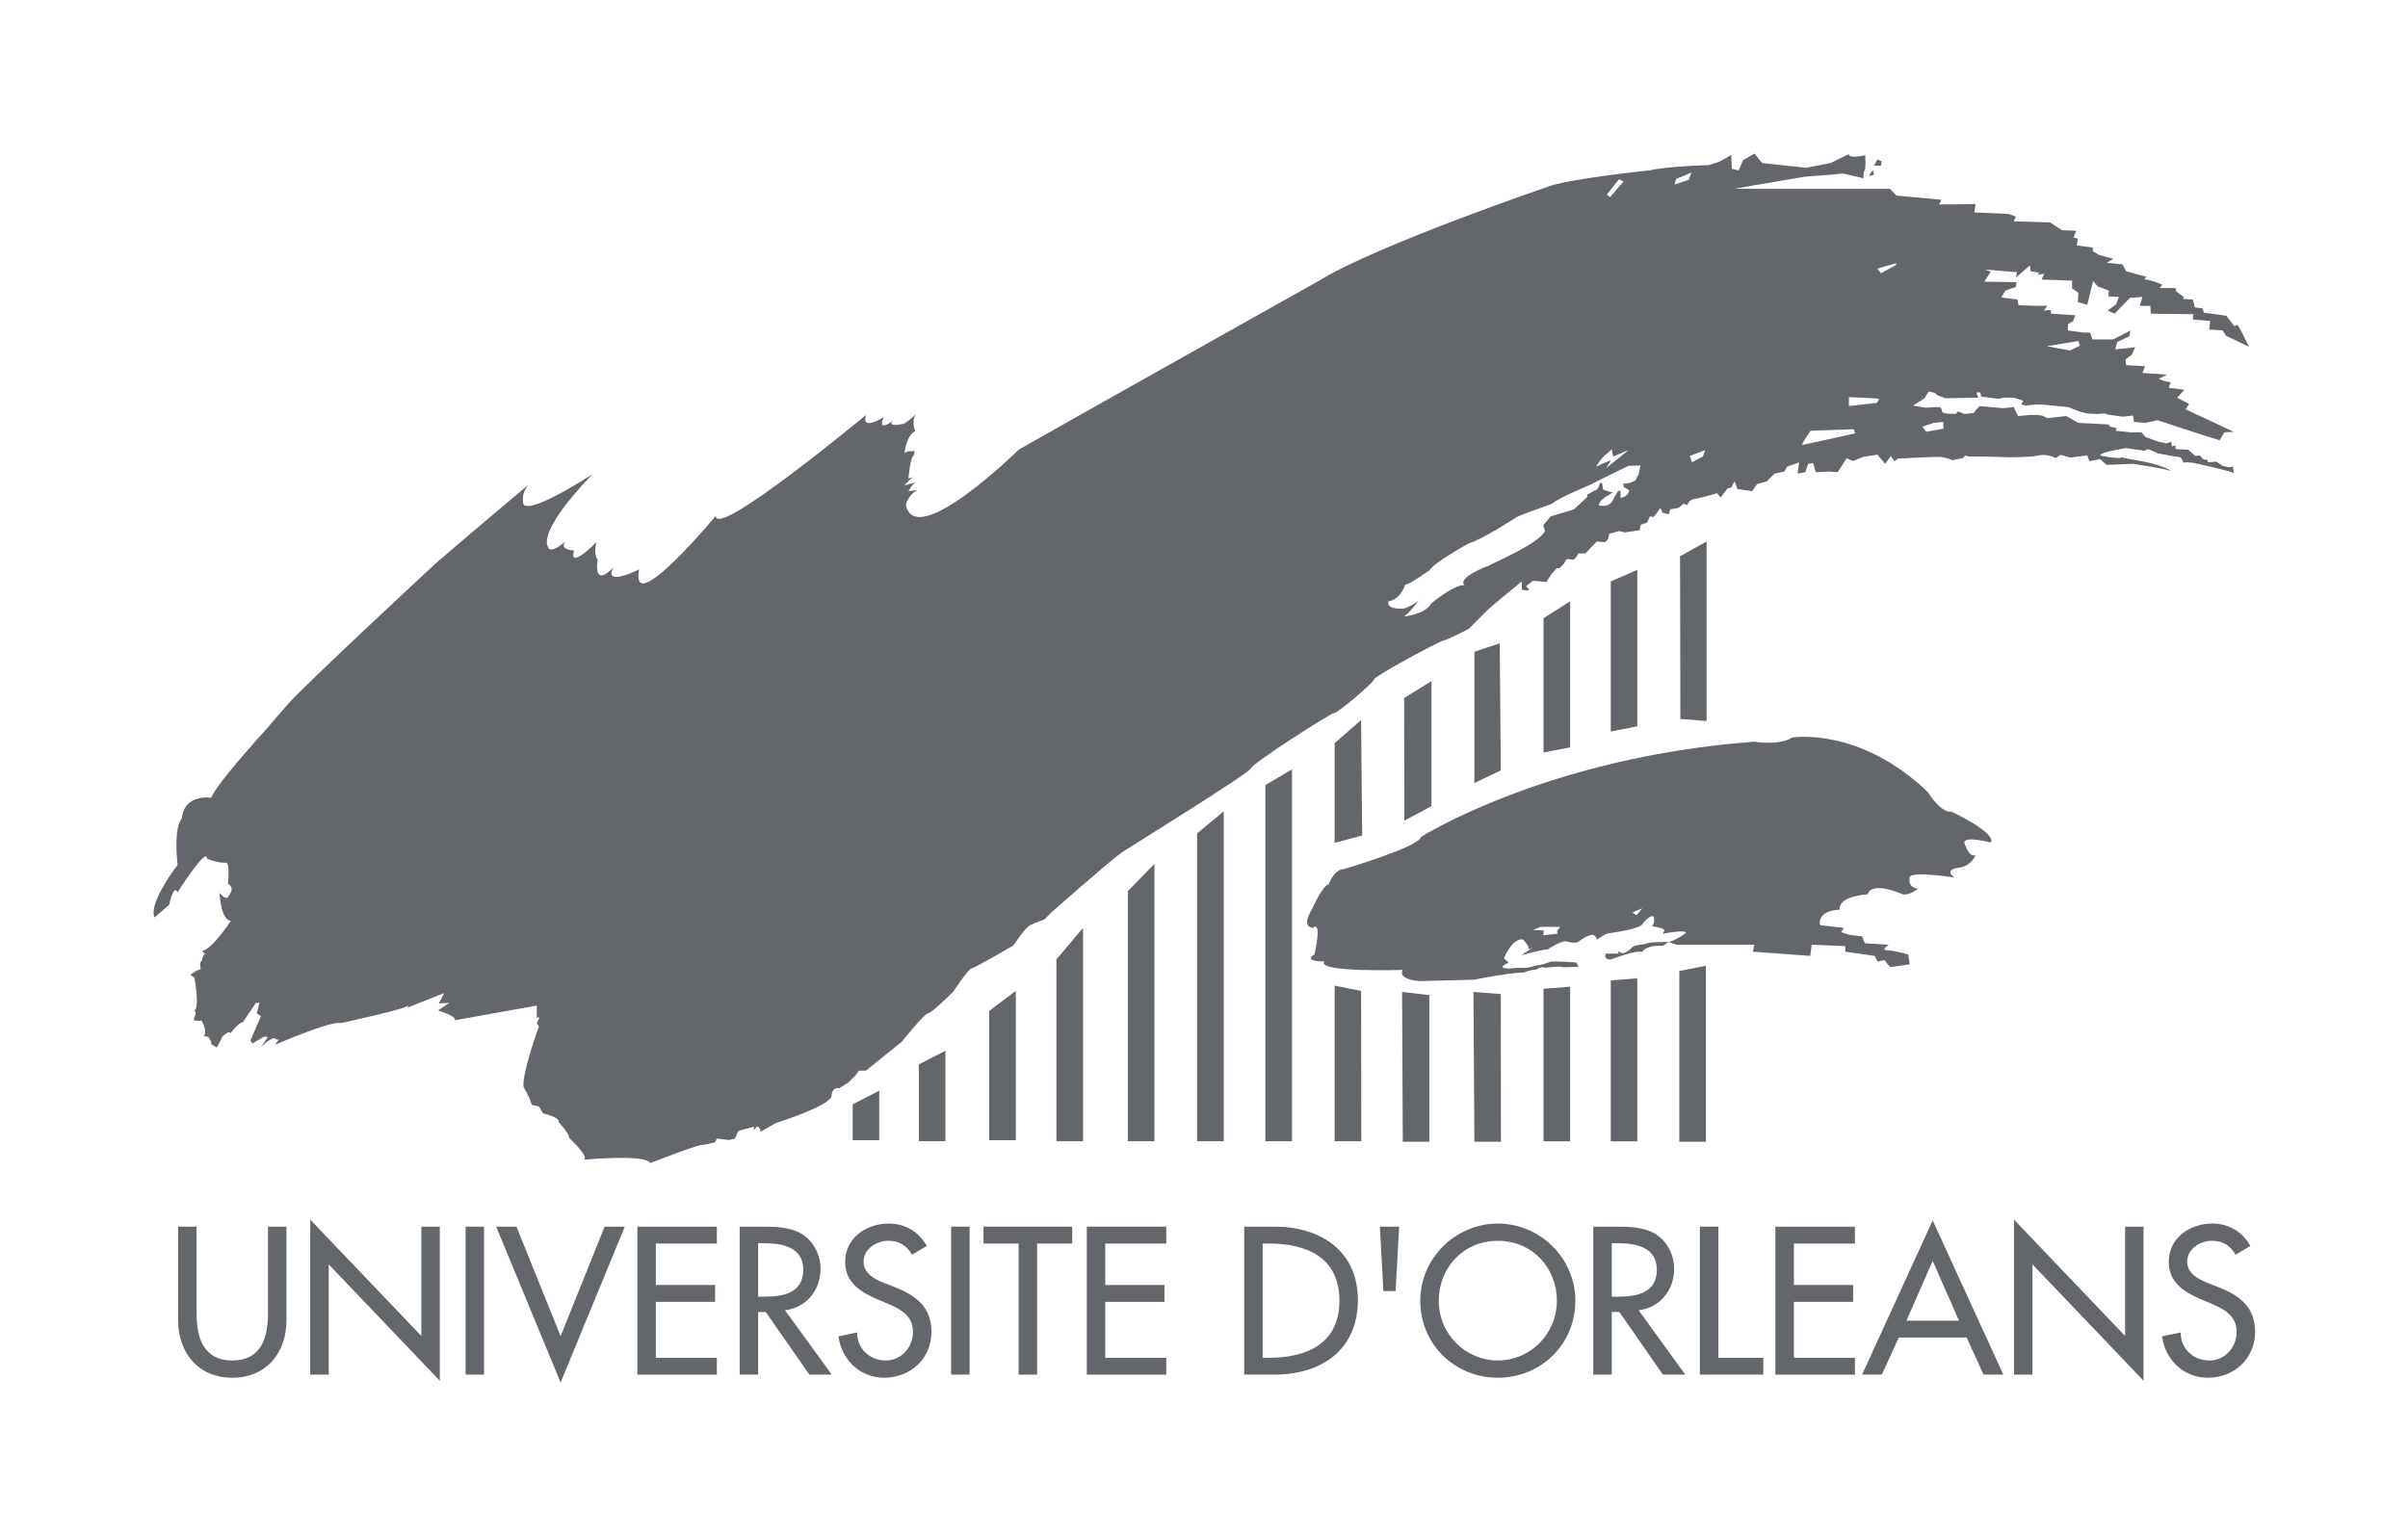 <?xml version="1.0" encoding="UTF-8" standalone="no"?>
<svg
   xmlns:dc="http://purl.org/dc/elements/1.1/"
   xmlns:cc="http://creativecommons.org/ns#"
   xmlns:rdf="http://www.w3.org/1999/02/22-rdf-syntax-ns#"
   xmlns:svg="http://www.w3.org/2000/svg"
   xmlns="http://www.w3.org/2000/svg"
   xmlns:sodipodi="http://sodipodi.sourceforge.net/DTD/sodipodi-0.dtd"
   xmlns:inkscape="http://www.inkscape.org/namespaces/inkscape"
   width="156.772"
   height="100"
   viewBox="0 0 117.579 75"
   version="1.2"
   id="svg126"
   sodipodi:docname="logo_univ_gris-UO_2019.svg"
   inkscape:version="1.0.2 (e86c870879, 2021-01-15)">
  <sodipodi:namedview
     pagecolor="#ffffff"
     bordercolor="#666666"
     borderopacity="1"
     objecttolerance="10"
     gridtolerance="10"
     guidetolerance="10"
     inkscape:pageopacity="0"
     inkscape:pageshadow="2"
     inkscape:window-width="1920"
     inkscape:window-height="983"
     id="namedview128"
     showgrid="false"
     units="px"
     fit-margin-top="10"
     lock-margins="true"
     fit-margin-left="10"
     fit-margin-right="10"
     fit-margin-bottom="10"
     inkscape:zoom="1.3744227"
     inkscape:cx="131.60902"
     inkscape:cy="77.963455"
     inkscape:window-x="1920"
     inkscape:window-y="27"
     inkscape:window-maximized="1"
     inkscape:current-layer="svg126" />
  <defs
     id="defs23">
    <clipPath
       id="clip1">
      <path
         d="m 3,138 h 15 v 20.781 H 3 Z m 0,0"
         id="path2" />
    </clipPath>
    <clipPath
       id="clip2">
      <path
         d="m 20,137 h 17 v 21.781 H 20 Z m 0,0"
         id="path5" />
    </clipPath>
    <clipPath
       id="clip3">
      <path
         d="m 44,138 h 17 v 20.781 H 44 Z m 0,0"
         id="path8" />
    </clipPath>
    <clipPath
       id="clip4">
      <path
         d="m 88,138 h 13 v 20.781 H 88 Z m 0,0"
         id="path11" />
    </clipPath>
    <clipPath
       id="clip5">
      <path
         d="m 163,138 h 21 v 20.781 h -21 z m 0,0"
         id="path14" />
    </clipPath>
    <clipPath
       id="clip6">
      <path
         d="m 240,137 h 18 v 21.781 h -18 z m 0,0"
         id="path17" />
    </clipPath>
    <clipPath
       id="clip7">
      <path
         d="m 259,138 h 12.461 v 20.781 H 259 Z m 0,0"
         id="path20" />
    </clipPath>
  </defs>
  <g
     id="surface3911"
     transform="matrix(0.378,0,0,0.378,7.5,7.5)">
    <path
       style="fill:#63666b;fill-opacity:1;fill-rule:nonzero;stroke:none"
       d="m 191.57,98.414 -0.547,-0.359 1.266,-0.543 z m -10.219,2.379 -1.832,0.199 0.07,-0.609 -1.43,-0.066 1.016,-0.406 h 2.516 l -0.41,0.539 z m 55.98,-11.777 c 0.719,-1.27 -5.066,-3.984 -5.066,-3.984 -1.445,0.184 -3.074,-2.531 -3.074,-2.531 -8.863,-8.504 -17.543,-7.051 -17.543,-7.051 -1.629,1.082 -4.887,0.539 -4.887,0.539 -26.77,1.988 -43.047,12.301 -43.047,12.301 -0.18,1.266 -9.949,4.156 -9.949,4.156 -1.266,0 -1.988,1.992 -1.988,1.992 -0.723,0 -2.172,3.258 -2.172,3.258 -1.449,2.352 0.18,2.352 0.18,2.352 0,0 0.363,-0.543 0.543,0.18 0.188,0.723 -0.359,3.254 -0.359,3.254 -1.625,0.906 1.266,0.906 1.266,0.906 -1.086,1.445 10.129,1.086 10.129,1.086 -0.723,1.266 2.172,1.445 2.172,1.445 l 7.055,-0.18 c 0,0 4.59,-0.93 6.352,-0.93 0,0 1.359,-0.473 1.559,-0.336 0,0 0.883,-0.539 1.223,-0.273 0,0 1.969,-0.266 2.371,-0.066 l 1.969,-0.066 -0.27,-0.547 c 0,0 -3.324,-0.27 -3.465,-0.062 0,0 -1.215,0.477 -1.555,0.402 0,0 -1.355,0.406 -1.629,0.34 h -0.953 l -0.672,0.066 c 0,0 -2.508,0.207 -0.477,-0.746 l -0.609,-0.539 c 0,0 1.012,-2.586 2.426,-2.457 0.227,0.227 1.094,1.121 0.625,1.301 l 0.613,-0.199 -1.43,0.949 c 0,0 2.988,-0.816 3.395,-0.75 0,0 1.969,-1.285 2.508,-1.016 0,0 0.953,0.273 1.426,0.066 0,0 1.152,-0.949 1.965,-0.949 0,0 0.75,0.477 0.34,0.746 0,0 1.359,-1.02 1.766,-0.949 0,0 4.133,-0.543 4.27,-1.219 0,0 0.887,-1.156 1.422,-0.949 0,0 0.273,0.68 -0.199,1.285 0,0 1.832,0.207 1.562,0.609 l -0.137,0.344 c 0,0 2.715,-0.547 2.984,-0.141 0,0 -0.953,0.816 -2.238,1.223 l 1.02,0.34 h 10.012 l -0.18,0.902 7.414,0.543 0.184,-1.445 4.344,0.18 v 0.723 l 3.793,0.543 0.363,0.727 0.902,-0.18 0.727,0.902 2.531,-0.359 -0.184,-1.27 c 0,0 -1.809,-0.543 -2.711,-0.543 -0.906,0 0.184,-0.723 0.184,-0.723 l -3.074,-0.18 -0.367,-0.906 -1.625,-0.18 -1.086,-0.363 0.363,-0.539 -3.074,-0.359 c -0.363,-1.992 2.531,-1.992 2.531,-1.992 -0.184,-1.812 3.617,-1.992 3.617,-1.992 0.539,-1.809 4.523,0 4.523,0 0.902,0.18 1.984,-0.723 1.984,-0.723 -1.441,-0.18 -1.082,-1.445 -1.082,-1.445 0,-0.91 5.785,0 5.785,0 -1.445,-1.09 0.547,-1.27 0.547,-1.27 1.629,-0.18 2.172,-1.625 2.172,-1.625 -0.906,0.359 -1.449,-1.625 -1.449,-1.625 0,-0.91 3.438,0 3.438,0"
       id="path25" />
    <path
       style="fill:#63666b;fill-opacity:1;fill-rule:nonzero;stroke:none"
       d="m 192.676,102.148 c 0,0 -1.289,0.066 -1.695,0.406 0,0 -0.879,1.02 -1.492,0.672 -0.609,-0.332 -0.203,0.145 -0.203,0.145 h -1.691 c 0,0 -0.414,0.812 0.672,0.746 0,0 3.324,-1.293 4.008,-0.953 0,0 0.402,-0.918 2.688,-0.809 l 0.77,-0.48 c 0,0 -2.848,-0.066 -3.055,0.273"
       id="path27" />
    <path
       style="fill:#63666b;fill-opacity:1;fill-rule:nonzero;stroke:none"
       d="M 200.609,73.32 V 50.125 l -3.43,1.898 0.043,21.023 3.387,0.273"
       id="path29" />
    <path
       style="fill:#63666b;fill-opacity:1;fill-rule:nonzero;stroke:none"
       d="m 200.52,104.934 v 22.742 h -3.434 v -22.07 l 3.434,-0.672"
       id="path31" />
    <path
       style="fill:#63666b;fill-opacity:1;fill-rule:nonzero;stroke:none"
       d="M 188.23,74.676 V 55.277 l 3.43,-1.492 v 20.211 l -3.43,0.68"
       id="path33" />
    <path
       style="fill:#63666b;fill-opacity:1;fill-rule:nonzero;stroke:none"
       d="M 191.66,106.559 V 127.625 h -3.43 v -20.797 l 3.43,-0.27"
       id="path35" />
    <path
       style="fill:#63666b;fill-opacity:1;fill-rule:nonzero;stroke:none"
       d="M 182.98,107.641 V 127.625 h -3.438 v -19.711 l 3.438,-0.273"
       id="path37" />
    <path
       style="fill:#63666b;fill-opacity:1;fill-rule:nonzero;stroke:none"
       d="M 179.543,77.391 V 60.027 l 3.438,-2.176 v 18.859 l -3.438,0.68"
       id="path39" />
    <path
       style="fill:#63666b;fill-opacity:1;fill-rule:nonzero;stroke:none"
       d="m 174.047,127.676 h -3.434 l -0.117,-19.355 3.527,0.27 0.023,19.086"
       id="path41" />
    <path
       style="fill:#63666b;fill-opacity:1;fill-rule:nonzero;stroke:none"
       d="m 170.613,64.367 v 16.957 l 3.41,-1.625 -0.133,-16.418 -3.277,1.086"
       id="path43" />
    <path
       style="fill:#63666b;fill-opacity:1;fill-rule:nonzero;stroke:none"
       d="m 161.273,108.32 0.09,19.355 h 3.434 v -18.949 l -3.523,-0.406"
       id="path45" />
    <path
       style="fill:#63666b;fill-opacity:1;fill-rule:nonzero;stroke:none"
       d="m 152.566,107.504 v 20.102 h 3.441 l -0.027,-19.422 -3.414,-0.68"
       id="path47" />
    <path
       style="fill:#63666b;fill-opacity:1;fill-rule:nonzero;stroke:none"
       d="M 152.566,89.059 V 76.168 89.059 l 3.551,-0.953 -0.137,-14.918 -3.414,2.98"
       id="path49" />
    <path
       style="fill:#63666b;fill-opacity:1;fill-rule:nonzero;stroke:none"
       d="m 143.613,81.594 v 46.012 h 3.441 V 79.559"
       id="path51" />
    <path
       style="fill:#63666b;fill-opacity:1;fill-rule:nonzero;stroke:none"
       d="m 134.797,87.836 v 39.77 h 3.438 V 84.984"
       id="path53" />
    <path
       style="fill:#63666b;fill-opacity:1;fill-rule:nonzero;stroke:none"
       d="m 125.848,95.297 v 32.309 h 3.434 V 91.773"
       id="path55" />
    <path
       style="fill:#63666b;fill-opacity:1;fill-rule:nonzero;stroke:none"
       d="m 116.621,104.117 v 23.488 h 3.438 v -27.559"
       id="path57" />
    <path
       style="fill:#63666b;fill-opacity:1;fill-rule:nonzero;stroke:none"
       d="m 107.938,110.762 v 16.711 h 3.438 v -19.289"
       id="path59" />
    <path
       style="fill:#63666b;fill-opacity:1;fill-rule:nonzero;stroke:none"
       d="m 98.852,117.68 v 9.926 h 3.434 v -11.688"
       id="path61" />
    <path
       style="fill:#63666b;fill-opacity:1;fill-rule:nonzero;stroke:none"
       d="m 90.305,122.836 v 4.637 h 3.434 v -6.402"
       id="path63" />
    <path
       style="fill:#63666b;fill-opacity:1;fill-rule:nonzero;stroke:none"
       d="M 161.543,86.207 165.07,84.312 V 68.164 l -3.527,2.176 0.023,15.324"
       id="path65" />
    <g
       clip-path="url(#clip1)"
       clip-rule="nonzero"
       id="g69">
      <path
         style="fill:#63666b;fill-opacity:1;fill-rule:nonzero;stroke:none"
         d="m 5.551,138.645 v 11.285 c 0,3.121 0.941,6.008 4.617,6.008 3.676,0 4.609,-2.887 4.609,-6.008 v -11.285 h 2.387 v 12.094 c 0,4.211 -2.613,7.426 -6.996,7.426 -4.387,0 -7,-3.215 -7,-7.426 v -12.094 h 2.383"
         id="path67" />
    </g>
    <g
       clip-path="url(#clip2)"
       clip-rule="nonzero"
       id="g73">
      <path
         style="fill:#63666b;fill-opacity:1;fill-rule:nonzero;stroke:none"
         d="m 20.238,137.738 14.348,15.031 v -14.125 h 2.383 v 19.906 L 22.621,143.52 v 14.242 h -2.383 v -20.023"
         id="path71" />
    </g>
    <path
       style="fill:#63666b;fill-opacity:1;fill-rule:nonzero;stroke:none"
       d="m 42.684,157.762 h -2.383 v -19.117 h 2.383 v 19.117"
       id="path75" />
    <g
       clip-path="url(#clip3)"
       clip-rule="nonzero"
       id="g79">
      <path
         style="fill:#63666b;fill-opacity:1;fill-rule:nonzero;stroke:none"
         d="m 52.574,152.793 5.684,-14.148 h 2.609 l -8.293,20.137 -8.32,-20.137 h 2.617 l 5.703,14.148"
         id="path77" />
    </g>
    <path
       style="fill:#63666b;fill-opacity:1;fill-rule:nonzero;stroke:none"
       d="m 62.492,138.645 h 10.266 v 2.184 H 64.875 v 5.352 h 7.656 v 2.18 H 64.875 v 7.227 h 7.883 v 2.176 H 62.492 v -19.117"
       id="path81" />
    <path
       style="fill:#63666b;fill-opacity:1;fill-rule:nonzero;stroke:none"
       d="m 78.09,147.695 h 0.762 c 2.434,0 5.07,-0.449 5.07,-3.496 0,-2.992 -2.836,-3.418 -5.195,-3.418 h -0.637 z m 9.508,10.066 h -2.887 l -5.633,-8.086 h -0.988 v 8.086 h -2.383 v -19.117 h 2.891 c 1.703,0 3.523,0.031 5.047,0.887 1.598,0.941 2.508,2.742 2.508,4.566 0,2.738 -1.824,5.023 -4.59,5.348 l 6.035,8.316"
       id="path83" />
    <g
       clip-path="url(#clip4)"
       clip-rule="nonzero"
       id="g87">
      <path
         style="fill:#63666b;fill-opacity:1;fill-rule:nonzero;stroke:none"
         d="m 97.977,142.273 c -0.715,-1.191 -1.625,-1.801 -3.07,-1.801 -1.523,0 -3.195,1.039 -3.195,2.715 0,1.496 1.473,2.277 2.66,2.734 l 1.371,0.539 c 2.715,1.062 4.738,2.559 4.738,5.754 0,3.469 -2.688,5.949 -6.109,5.949 -3.09,0 -5.5,-2.277 -5.906,-5.344 l 2.41,-0.504 c -0.023,2.098 1.648,3.621 3.699,3.621 2.051,0 3.52,-1.723 3.52,-3.723 0,-2.055 -1.637,-2.945 -3.289,-3.629 l -1.32,-0.559 c -2.18,-0.934 -4.156,-2.176 -4.156,-4.84 0,-3.09 2.738,-4.941 5.629,-4.941 2.129,0 3.879,1.043 4.918,2.891 l -1.898,1.137"
         id="path85" />
    </g>
    <path
       style="fill:#63666b;fill-opacity:1;fill-rule:nonzero;stroke:none"
       d="m 105.406,157.762 h -2.383 v -19.117 h 2.383 v 19.117"
       id="path89" />
    <path
       style="fill:#63666b;fill-opacity:1;fill-rule:nonzero;stroke:none"
       d="m 114.129,157.762 h -2.387 v -16.934 h -4.539 v -2.184 h 11.461 v 2.184 h -4.535 v 16.934"
       id="path91" />
    <path
       style="fill:#63666b;fill-opacity:1;fill-rule:nonzero;stroke:none"
       d="m 120.547,138.645 h 10.262 v 2.184 h -7.879 v 5.352 h 7.652 v 2.18 h -7.652 v 7.227 h 7.879 v 2.176 h -10.262 v -19.117"
       id="path93" />
    <path
       style="fill:#63666b;fill-opacity:1;fill-rule:nonzero;stroke:none"
       d="m 143.266,155.586 h 0.84 c 4.867,0 9.074,-1.828 9.074,-7.379 0,-5.574 -4.207,-7.379 -9.074,-7.379 h -0.84 z m -2.387,-16.941 h 3.957 c 5.855,0 10.727,3.098 10.727,9.465 0,6.512 -4.766,9.652 -10.801,9.652 h -3.883 v -19.117"
       id="path95" />
    <path
       style="fill:#63666b;fill-opacity:1;fill-rule:nonzero;stroke:none"
       d="m 160.895,138.645 -0.457,8.32 h -1.578 l -0.453,-8.32 h 2.488"
       id="path97" />
    <g
       clip-path="url(#clip5)"
       clip-rule="nonzero"
       id="g101">
      <path
         style="fill:#63666b;fill-opacity:1;fill-rule:nonzero;stroke:none"
         d="m 181.27,148.207 c 0,-4.207 -3.141,-7.734 -7.629,-7.734 -4.48,0 -7.629,3.527 -7.629,7.734 0,4.359 3.496,7.73 7.629,7.73 4.137,0 7.629,-3.371 7.629,-7.73 z m 2.387,0 c 0,5.68 -4.488,9.957 -10.016,9.957 -5.527,0 -10.016,-4.277 -10.016,-9.957 0,-5.477 4.547,-9.961 10.016,-9.961 5.473,0 10.016,4.484 10.016,9.961"
         id="path99" />
    </g>
    <path
       style="fill:#63666b;fill-opacity:1;fill-rule:nonzero;stroke:none"
       d="m 188.355,147.695 h 0.758 c 2.438,0 5.07,-0.449 5.07,-3.496 0,-2.992 -2.836,-3.418 -5.195,-3.418 h -0.633 z m 9.504,10.066 h -2.887 l -5.629,-8.086 h -0.988 v 8.086 h -2.383 v -19.117 h 2.883 c 1.703,0 3.531,0.031 5.051,0.887 1.602,0.941 2.508,2.742 2.508,4.566 0,2.738 -1.824,5.023 -4.586,5.348 l 6.031,8.316"
       id="path103" />
    <path
       style="fill:#63666b;fill-opacity:1;fill-rule:nonzero;stroke:none"
       d="m 202.133,155.586 h 5.801 v 2.176 h -8.188 v -19.117 h 2.387 v 16.941"
       id="path105" />
    <path
       style="fill:#63666b;fill-opacity:1;fill-rule:nonzero;stroke:none"
       d="m 209.5,138.645 h 10.273 v 2.184 h -7.887 v 5.352 h 7.656 v 2.18 h -7.656 v 7.227 h 7.887 v 2.176 H 209.5 v -19.117"
       id="path107" />
    <path
       style="fill:#63666b;fill-opacity:1;fill-rule:nonzero;stroke:none"
       d="m 229.816,143.062 -3.395,7.73 h 6.789 z m -4.383,9.914 -2.188,4.785 h -2.551 l 9.121,-19.922 9.129,19.922 h -2.562 l -2.18,-4.785 h -8.77"
       id="path109" />
    <g
       clip-path="url(#clip6)"
       clip-rule="nonzero"
       id="g113">
      <path
         style="fill:#63666b;fill-opacity:1;fill-rule:nonzero;stroke:none"
         d="m 240.32,137.738 14.352,15.031 v -14.125 h 2.379 v 19.906 l -14.348,-15.031 v 14.242 h -2.383 v -20.023"
         id="path111" />
    </g>
    <g
       clip-path="url(#clip7)"
       clip-rule="nonzero"
       id="g117">
      <path
         style="fill:#63666b;fill-opacity:1;fill-rule:nonzero;stroke:none"
         d="m 268.949,142.273 c -0.707,-1.191 -1.625,-1.801 -3.066,-1.801 -1.52,0 -3.195,1.039 -3.195,2.715 0,1.496 1.473,2.277 2.664,2.734 l 1.371,0.539 c 2.711,1.062 4.742,2.559 4.742,5.754 0,3.469 -2.688,5.949 -6.113,5.949 -3.094,0 -5.5,-2.277 -5.906,-5.344 l 2.406,-0.504 c -0.027,2.098 1.648,3.621 3.703,3.621 2.055,0 3.523,-1.723 3.523,-3.723 0,-2.055 -1.648,-2.945 -3.293,-3.629 l -1.316,-0.559 c -2.188,-0.934 -4.16,-2.176 -4.16,-4.84 0,-3.09 2.73,-4.941 5.625,-4.941 2.133,0 3.879,1.043 4.918,2.891 l -1.902,1.137"
         id="path115" />
    </g>
    <path
       style="fill:#63666b;fill-opacity:1;fill-rule:nonzero;stroke:none"
       d="m 229.98,34.793 1.223,-0.129 v 0.875 l -2.238,0.41 -0.477,-0.68 c 0,0 1.156,-0.34 1.492,-0.477 z m -4.883,-20.41 -1.965,1.082 -0.473,-0.609 2.438,-0.68 z m -2.508,17.832 -3.594,0.41 v -1.152 c 0,0 3.594,0.133 3.797,0.203 0.203,0.066 -0.203,0.539 -0.203,0.539 z m -9.566,5.43 c -0.27,0.066 0.543,-1.152 1.02,-1.832 l 5.566,-0.203 0.199,0.539 c 0,0 -6.512,1.426 -6.785,1.496 z m -12.887,1.496 -1.422,0.742 -0.273,-0.816 1.969,-0.746 z m -1.832,-35.754 -1.828,0.617 c 0,0 0.133,-0.816 0.34,-0.816 0.199,0 1.828,-0.746 1.828,-0.746 z m -6.445,37.988 -0.473,0.883 -0.613,0.27 -0.945,0.141 0.07,0.402 0.676,0.406 c 0.07,0.812 -1.086,1.016 -1.086,1.016 v -0.949 l -0.336,0.07 -0.543,0.949 c -0.477,1.355 -1.969,0.879 -1.969,0.879 l 0.27,-0.543 0.543,-0.469 1.117,-0.684 C 188.227,43.816 187.25,43.41 187.25,43.41 l -0.133,-0.812 c 0,0 -0.27,-0.277 -0.406,0.336 -0.137,0.609 -0.75,0.68 -0.75,0.68 0,0 -0.336,0.27 -0.605,0.34 -0.277,0.066 -0.137,0.406 -0.137,0.406 l -1.77,1.625 -2.98,0.883 -0.949,1.148 0.203,0.754 c -0.746,1.625 -6.711,4.133 -7.121,4.41 -4.543,1.762 -3.254,2.578 -3.254,2.578 -1.242,-0.062 -3.555,1.754 -4.301,2.363 -0.016,0.027 -0.027,0.047 -0.043,0.074 -0.812,1.355 -3.527,1.629 -3.527,1.629 0.543,-0.207 1.969,-2.105 1.969,-2.105 -0.816,0.75 -2.035,1.086 -2.035,1.086 -2.375,0.07 -1.898,-0.953 -1.898,-0.953 1.625,-0.266 2.172,-2.164 2.172,-2.164 0.477,0.07 3.184,-1.902 3.184,-1.902 0.477,-0.883 4.812,-3.32 5.09,-3.461 1.422,-0.332 5.969,-3.254 5.969,-3.254 0.34,-0.34 4.543,-1.695 4.812,-1.895 0.477,-0.547 4.816,-2.379 4.816,-2.379 1.02,-0.539 4.953,-2.441 4.953,-2.441 l 1.559,-0.066 z m -4.07,-2.648 0.551,-0.539 0.199,0.953 1.969,-0.82 -2.848,2.309 0.605,-1.016 c 0,0 -1.555,0.609 -1.828,0.812 -0.27,0.203 0.613,-1.223 1.352,-1.699 z m 1.496,-35.402 0.613,0.27 -1.766,2.035 -0.41,-0.34 z m 59.348,20.891 0.207,0.605 -1.289,0.613 -2.984,-0.543 z m -6.781,8.34 1.223,-0.133 h 0.879 l 3.391,0.34 1.355,0.539 1.023,0.27 1.422,0.07 0.816,-0.07 0.473,0.141 0.34,0.066 1.625,0.207 1.293,-0.137 0.129,0.816 1.43,0.129 1.625,-0.34 c 0,0 6.512,2.172 8.004,2.578 l 0.609,-1.016 1.223,-0.066 -6.234,-2.918 0.469,-0.68 -1.559,-0.812 0.949,-1.02 -2.031,-0.266 0.266,-0.68 -0.879,-0.203 -0.68,-0.27 1.086,-0.543 -3.191,-0.207 0.344,-0.879 -2.445,-0.137 -0.066,-0.746 0.816,-0.609 0.41,-0.953 -2.578,0.27 0.27,-0.949 1.555,-0.746 0.141,-0.742 -1.02,0.543 -1.219,0.609 h -2.648 l -0.336,-0.883 h -0.812 l -2.039,-0.27 v -0.816 l 0.68,-0.406 0.273,-0.746 -3.121,-0.203 -0.07,-0.477 -0.883,0.07 0.477,-0.609 h -1.289 l -2.445,-0.07 -0.133,-0.746 -2.102,-0.27 0.543,-0.883 1.355,-0.473 0.07,-0.613 -4.137,-0.07 0.812,-1.289 -0.746,-0.273 4.137,0.34 -0.137,0.684 1.828,-1.562 0.07,0.75 1.152,0.203 -0.27,0.27 0.879,-0.137 -0.336,0.746 3.938,0.137 v 1.02 l 0.809,0.543 -0.07,1.219 1.223,0.336 0.746,-3.047 0.613,0.676 1.422,0.543 -0.062,0.746 1.355,0.07 -0.34,0.949 -1.086,0.812 0.883,0.406 1.965,-2.039 1.625,-0.129 -0.34,1.152 h 1.359 l 0.066,1.016 5.492,0.066 -0.062,0.68 2.234,0.203 -0.129,1.086 1.762,0.137 0.406,0.676 2.984,1.426 -1.016,-2.035 -0.477,-0.816 -0.41,0.203 -1.016,-1.355 -2.922,-0.406 -0.125,-0.543 -1.023,-0.137 -0.27,-1.016 -1.285,-0.066 0.152,-0.23 -1.035,-0.789 -0.07,-0.406 h -2.039 l 0.34,-0.43 c 0,0 -1.559,-0.656 -2.102,-0.656 -0.539,0 0.117,-0.336 0.117,-0.336 l -2.695,-0.746 -0.473,-0.887 -2.031,-0.199 0.852,-0.523 -1.871,-0.496 -0.547,-0.34 -0.27,-0.199 0.066,-0.41 -2.098,-0.273 0.129,-0.879 -0.539,-0.137 0.34,-0.883 -1.832,-0.066 -1.559,-1.016 -4.684,-0.137 0.273,-0.613 -0.949,-0.34 -4.41,-0.199 0.141,-1.086 -4.684,0.066 0.273,-0.613 -5.766,-0.539 -0.883,-0.879 h -20.145 l 9.156,-1.562 3.527,-0.27 1.422,-0.141 2.648,0.613 c 0,0 -0.07,-0.746 0.133,-1.016 0.203,-0.273 0.07,-1.973 0.07,-1.973 0,0 -2.172,0.543 -2.102,-0.133 l -2.379,1.156 -3.184,0.609 -5.629,-0.609 L 206.789,0 205.297,0.883 204.75,2.172 203.871,1.969 l -0.07,-1.77 -1.629,0.887 -1.293,0.406 c 0,0 -5.219,0.133 -7.656,0.68 0,0 -10.445,1.082 -13.094,2.102 0,0 -22.047,7.531 -29.438,12.074 0,0 -34.117,19.129 -38.934,21.906 0,0 -13.363,13.156 -14.582,7.121 0,0 0.273,-1.285 1.492,-1.898 l -1.152,0.137 c 0,0 0.477,-1.016 1.086,-1.156 l -1.629,0.41 c 0,0 1.02,-1.086 1.219,-1.086 l -0.676,0.203 c 0,0 0.203,-2.781 0.676,-2.984 l 0.137,-0.543 c 0,0 -1.289,-0.137 -1.355,0.34 0,0 0.273,-2.512 1.422,-2.918 0,0 -0.676,-1.555 0.273,-2.371 0,0 -1.492,1.422 -1.898,1.422 0,0 -2.035,0.473 -1.289,-0.406 0,0 -2.102,1.625 -1.152,-0.477 0,0 -2.984,1.902 -2.309,-0.27 0,0 -19.465,16.145 -19.395,13.023 0,0 -11.195,13.496 -9.906,6.918 0,0 -4.684,2.375 -3.316,-0.27 0,0 -2.582,2.914 -2.039,-0.953 0,0 -0.613,-0.812 -0.137,-2.305 0,0 -3.664,3.734 -2.918,1.086 0,0 -1.898,0 -1.152,-1.152 0,0 -1.965,1.828 -2.238,0.609 0,0 -1.488,-1.762 5.762,-9.293 0,0 -9.289,6.039 -8.949,3.457 0,0 -0.27,-0.879 0.676,-2.102 0,0 -10.242,8.613 -12.137,10.312 0,0 -16.617,15.395 -18.992,18.109 -2.375,2.711 -2.508,2.914 -2.508,2.914 0,0 -6.652,7.258 -7.328,9.094 0,0 -3.527,-0.547 -3.797,2.707 0,0 -1.09,0.816 -0.547,5.973 0,0 -3.793,4.883 -2.984,6.781 l 1.898,-1.625 c 0,0 0.543,-2.711 1.086,-1.629 0,0 3.801,-5.969 3.801,-4.344 0,0 1.082,0.543 2.441,0.543 0,0 0.547,-0.273 0.27,2.719 0,0 0.996,0.449 0.094,1.531 0,0 -0.184,0.82 -1.18,-0.359 0,0 0.094,3.438 1.453,3.617 0,0 -2.355,3.617 -3.711,3.887 l 0.359,0.363 -0.27,0.363 -0.09,0.453 -0.27,0.363 0.09,0.812 -0.543,0.18 -0.812,0.543 0.539,0.359 c 0,0 0.727,3.895 0,4.254 l 0.184,0.27 -0.273,0.992 0.723,0.094 0.273,-0.094 c 0,0 0.902,1.629 0.27,1.992 l 0.633,0.18 c 0,0 0.453,0.543 0.363,0.906 l 0.723,0.449 c 0,0 0.543,-0.992 0.723,-1.445 0,0 1,-0.906 1,-0.363 0,0 1.176,-1.539 1.621,-1.445 l 1.719,-2.531 h 0.453 l -0.363,1.355 0.547,0.363 -1.363,3.164 0.273,0.363 1.543,-0.906 0.453,0.09 -0.906,1.266 c 0,0 1.449,-1.355 1.805,-1.086 0.367,0.273 0.543,0.094 0.543,0.094 l -0.543,0.723 c 0,0 7.328,-3.168 8.504,-2.805 0,0 8.41,-1.809 8.684,-2.262 0.27,-0.449 -0.09,0.277 -0.09,0.277 l 4.789,-1.906 -0.719,1.359 1.352,-0.09 -1.445,0.996 c 0,0 2.441,0.723 2.168,1.262 l 10.582,-1.898 v 1.543 h 0.359 l -0.359,0.719 0.27,0.453 c 0,0 -2.164,5.879 -1.984,7.777 l 0.719,1.355 0.363,0.996 0.902,0.18 0.547,0.906 c 0,0 2.258,0.543 1.992,1.09 0,0 1.535,1.711 1.352,2.074 0,0 2.441,2.172 1.992,2.805 0,0 8.047,-0.723 8.5,0.449 0,0 5.785,-2.262 6.691,-2.348 0.902,-0.094 1.719,-0.359 1.719,-0.359 l 0.18,-0.457 1.633,0.18 0.719,-0.18 0.453,-0.996 1.992,-0.539 v 0.453 l 0.359,-0.453 h 0.27 l 0.273,0.633 1.898,-1.086 c 0,0 7.145,-2.262 7.234,-3.527 0.09,-1.266 0.996,-0.992 0.996,-0.992 l 1.176,-0.727 0.902,-0.902 0.453,-0.633 H 92 l 4.609,-3.707 c 0,0 2.988,-3.711 3.438,-3.711 0.453,0 3.258,-2.805 3.258,-2.805 0,0 1.895,-2.891 2.352,-2.984 0.449,-0.09 5.426,-2.98 5.426,-2.98 0,0 1.445,-2.262 2.172,-2.621 0.723,-0.367 1.805,-0.727 1.805,-0.727 l 0.906,-0.906 c 0,0 7.773,-6.871 9.133,-7.781 1.355,-0.898 16.461,-10.215 16.641,-10.844 0.184,-0.637 10.309,-7.148 10.762,-7.148 0.453,0 5.07,-3.891 5.152,-4.34 0.094,-0.453 8.141,-4.793 8.867,-4.977 0.723,-0.18 3.344,-1.539 3.344,-1.539 0,0 2.082,-2.078 2.535,-2.527 0.449,-0.457 4.34,-3.621 4.34,-3.621 v 1.086 l 0.633,0.09 0.359,-0.09 -0.449,-0.453 0.906,-0.723 1.715,0.176 0.637,-0.988 0.723,-0.816 h 0.355 l 0.547,-0.539 0.363,-0.637 0.902,0.094 0.363,-0.363 0.27,-0.453 h 0.906 l 1.445,-1.535 1.086,0.09 0.363,-0.363 0.18,-0.723 1.266,-0.359 0.719,0.18 1.906,-0.273 0.176,-0.723 0.543,-0.18 0.273,-0.09 0.363,-0.816 0.449,0.09 0.457,-0.543 0.449,-0.633 0.27,0.633 0.816,0.184 0.18,-0.637 1.082,-0.18 0.637,-0.539 0.449,0.18 0.27,-0.453 0.367,-0.27 1.266,-0.27 1.988,-0.547 0.453,0.547 0.902,-1.176 0.453,-0.09 0.453,-0.816 0.359,0.996 1.902,0.27 0.633,-0.906 1.266,-0.359 0.996,-0.996 1.266,-0.273 0.363,-0.633 1.535,-0.543 -0.184,1.449 0.996,-0.18 0.367,-1.086 0.629,-0.094 0.363,1.18 1.715,-0.094 1.086,0.094 0.547,-0.816 0.629,-0.992 0.812,0.359 1.359,-0.543 1.809,-0.273 0.996,1.18 0.723,-1 0.496,0.66 0.41,-0.336 c 0,0 4.812,-0.27 5.559,-0.207 0.746,0.07 1.492,0.41 1.492,0.41 L 233.715,39.34 234.055,39 c 0,0 0.27,0.141 0.473,0.141 0.203,0 2.984,0 4.137,0.062 1.152,0.07 2.648,0 2.648,0 l 1.352,-0.062 c 0,0 -0.203,0.062 0.816,-0.141 1.02,-0.203 1.965,0.203 1.965,0.203 0,0 0.137,0.273 0.477,0 0.34,-0.27 0.477,-0.27 0.477,-0.27 l 1.152,0.34 1.695,-0.207 0.539,-0.066 0.277,0.746 1.355,-0.27 0.883,0.746 3.391,-0.137 c 0,0 3.602,0.516 4.934,0.918 -0.438,-0.289 -1.641,-0.895 -4.531,-1.391 -1.07,-0.184 -1.641,-0.305 -1.945,-0.379 0.019,0.031 -0.012,0.07 -0.16,0.105 0,0 -1.555,-0.066 -1.758,-0.199 0,0 -2.844,-0.141 2.508,-1.09 l 2.445,0.344 0.473,-0.207 0.949,0.406 0.27,0.133 1.086,0.207 0.746,0.133 0.34,0.074 c 0,0 0.746,0 0.883,0.199 0.133,0.203 0.27,0.609 0.27,0.609 l 0.406,-0.066 0.816,0.066 c 0,0 5.086,1.086 5.289,1.355 l -0.137,-0.879 -0.402,0.133 -0.883,-0.203 -0.816,-0.543 -1.086,0.07 -0.133,-0.34 h -0.414 L 264.301,39 l -0.539,0.066 -0.477,-0.402 -0.473,-0.41 -1.629,-0.066 v -0.477 l -0.477,0.137 -0.062,-0.613 -0.617,0.207 -1.016,-0.207 -1.699,-0.609 -0.539,-0.609 h -1.359 l -1.965,-0.203 0.137,-0.336 -0.883,-0.207 -0.137,-0.273 -3.934,-0.203 -1.559,-0.883 -2.441,0.273 -0.68,-0.336 -0.547,-0.07 h -1.078 l -1.492,0.133 -0.547,-1.148 -1.422,0.133 -2.984,-0.27 -0.473,0.473 -0.27,0.41 -1.223,0.133 -0.816,-0.34 -0.336,0.34 -1.289,-0.07 -0.41,-0.129 -0.066,-0.344 -0.203,-0.336 h -0.816 l -1.082,0.066 -1.629,-0.273 1.492,-0.949 0.543,-0.883 0.812,0.207 0.273,0.273 1.016,0.402 4.273,-0.066 -0.207,-0.676 h 0.477 l 0.137,0.539 2.238,0.273 0.68,-0.137 h 1.285 l 1.223,0.406 -0.27,0.477 0.609,0.133"
       id="path119" />
    <path
       style="fill:#63666b;fill-opacity:1;fill-rule:nonzero;stroke:none"
       d="m 223.223,1.016 -0.543,-0.273 -0.453,0.816 h 0.906 l 0.09,-0.543"
       id="path121" />
    <path
       style="fill:#63666b;fill-opacity:1;fill-rule:nonzero;stroke:none"
       d="m 222.137,2.191 -0.273,0.184 -0.27,0.539 0.633,-0.184 -0.09,-0.539"
       id="path123" />
  </g>
</svg>

